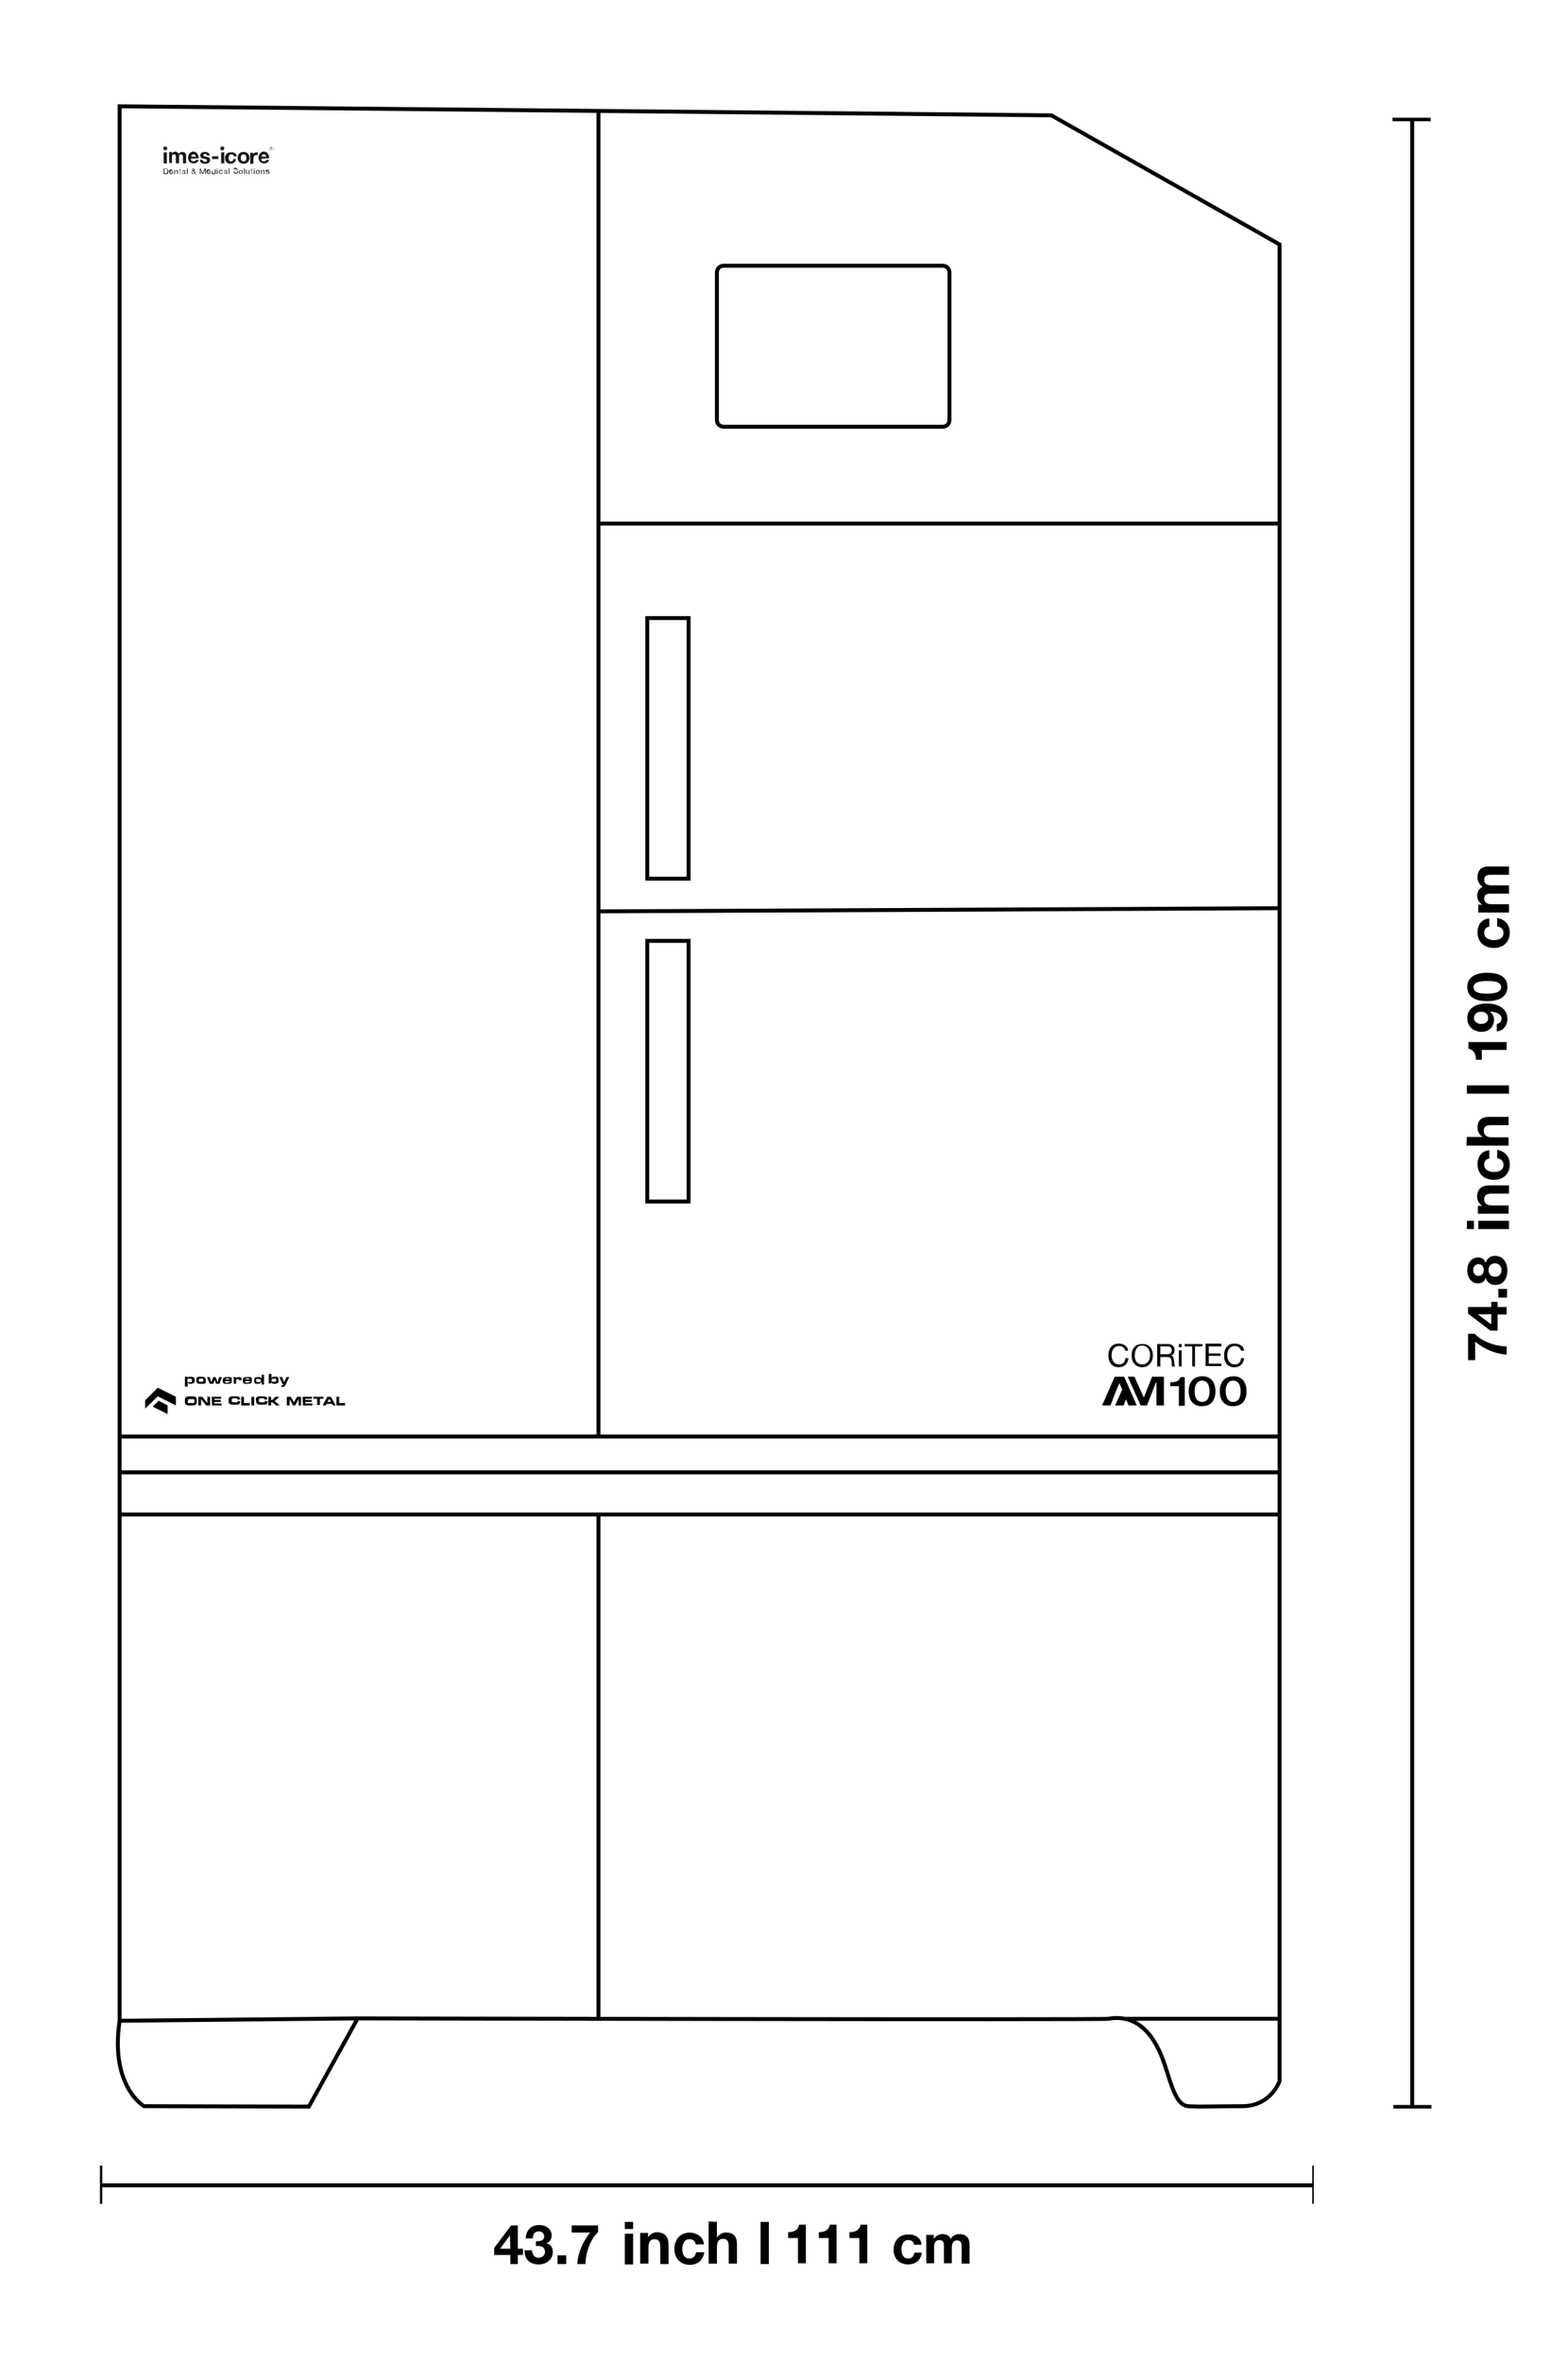 <?xml version="1.0" encoding="UTF-8"?>
<svg xmlns="http://www.w3.org/2000/svg" xmlns:xlink="http://www.w3.org/1999/xlink" version="1.1" id="Layer_1" x="0px" y="0px" viewBox="0 0 398.5 600" style="enable-background:new 0 0 398.5 600;" xml:space="preserve">
<style type="text/css">
	.st0{display:none;}
	.st1{display:inline;}
	.st2{fill:#010202;}
	.st3{fill:#FFFFFF;stroke:#000000;stroke-miterlimit:10;}
	.st4{display:inline;fill:none;stroke:#000000;stroke-width:3;stroke-linecap:round;stroke-linejoin:round;stroke-miterlimit:10;}
	.st5{display:inline;fill:#FFFFFF;stroke:#000000;stroke-miterlimit:10;}
	.st6{display:inline;fill:#FFFFFF;stroke:#000000;stroke-width:3;stroke-miterlimit:10;}
	.st7{fill:none;}
	.st8{fill:none;stroke:#000000;stroke-miterlimit:10;}
	.st9{clip-path:url(#SVGID_00000101807623930775257730000001767095970436714919_);}
	.st10{clip-path:url(#SVGID_00000078734936395523489760000002141098636797653928_);fill:#181717;}
	.st11{clip-path:url(#SVGID_00000028301841288187650470000003374972273315374233_);fill:#181717;}
	.st12{clip-path:url(#SVGID_00000098941259759727639620000012808626940101289620_);fill:#181717;}
	.st13{clip-path:url(#SVGID_00000124849748928036781870000003189827794719098548_);fill:#181717;}
	.st14{clip-path:url(#SVGID_00000090283850524862308580000008792316808970499766_);fill:#181717;}
	.st15{clip-path:url(#SVGID_00000158002703379500624020000012412329840509000875_);fill:#181717;}
	.st16{clip-path:url(#SVGID_00000134237242630049819270000016536283801704206237_);fill:#181717;}
	.st17{clip-path:url(#SVGID_00000090273923558543317940000018005235489655905421_);fill:#181717;}
	.st18{clip-path:url(#SVGID_00000072254986091266663640000006432313668697298591_);fill:#181717;}
	.st19{clip-path:url(#SVGID_00000109714086324894752670000005733688578627663288_);fill:#181717;}
	.st20{clip-path:url(#SVGID_00000139290914933616978440000010681209198711860360_);fill:#181717;}
	.st21{clip-path:url(#SVGID_00000090992054285065156450000018140466322438876330_);fill:#181717;}
	.st22{clip-path:url(#SVGID_00000060724592388058118240000010838325620897938614_);fill:#181717;}
	.st23{clip-path:url(#SVGID_00000119833211272214946930000010374236426542612134_);fill:#181717;}
	.st24{clip-path:url(#SVGID_00000116192965381641788030000002598066563472629656_);fill:#181717;}
	.st25{clip-path:url(#SVGID_00000178924848052055893820000000175880175577309353_);fill:#181717;}
	.st26{clip-path:url(#SVGID_00000098943912029825133720000005139621112578535065_);fill:#181717;}
	.st27{clip-path:url(#SVGID_00000159433055309998895630000005212848482121831607_);fill:#181717;}
	.st28{clip-path:url(#SVGID_00000008146039001273113580000009913309468539380866_);fill:#181717;}
	.st29{clip-path:url(#SVGID_00000054980117984766467130000014550122291843301278_);fill:#181717;}
	.st30{clip-path:url(#SVGID_00000099657714852289511410000001268763986552381868_);fill:#181717;}
	.st31{clip-path:url(#SVGID_00000132055307983542221200000004506445318332352143_);fill:#181717;}
	.st32{clip-path:url(#SVGID_00000103238174211337950030000013511565496920194964_);fill:#181717;}
	.st33{clip-path:url(#SVGID_00000046337159356066155140000000363874457990253234_);fill:#181717;}
	.st34{clip-path:url(#SVGID_00000060716068414623851370000008260769606275437748_);fill:#181717;}
	.st35{clip-path:url(#SVGID_00000045598573706919959470000018264251349843848113_);fill:#181717;}
	.st36{clip-path:url(#SVGID_00000072990137469216666920000002739825688988521658_);fill:#181717;}
	.st37{clip-path:url(#SVGID_00000081640753473353635810000000759020277101546368_);fill:#181717;}
	.st38{clip-path:url(#SVGID_00000100375083968526520150000004402958557585396662_);fill:#181717;}
	.st39{clip-path:url(#SVGID_00000049914503913001700250000009086413804228341144_);fill:#181717;}
	.st40{clip-path:url(#SVGID_00000165211642082302705120000017107454741980759998_);fill:#181717;}
	.st41{clip-path:url(#SVGID_00000009588409589714398130000005424128356336288670_);fill:#181717;}
	.st42{clip-path:url(#SVGID_00000183932116295507649890000005777079362474330302_);fill:#181717;}
	.st43{clip-path:url(#SVGID_00000021091121027326104220000008219501168969452177_);fill:#181717;}
	.st44{clip-path:url(#SVGID_00000152242710208819600310000009149473169979575942_);fill:#181717;}
	.st45{clip-path:url(#SVGID_00000079462156104389864840000014747976518989574042_);fill:#181717;}
</style>
<g id="Ebene_1_1_" class="st0">
	<g id="Ebene_2_1_" class="st1">
		<path class="st2" d="M-1225.8-963.4v1969.6h2946.4V-963.4H-1225.8z M936.8,185c6,0,11,1,17-1C947.8,186,942.8,185,936.8,185z"></path>
	</g>
	<g class="st1">
		<path class="st3" d="M1124,484.9H-144.8c-0.8,0-1.5-0.7-1.5-1.5s0.7-1.5,1.5-1.5H1124c0.8,0,1.5,0.7,1.5,1.5    S1124.8,484.9,1124,484.9z"></path>
	</g>
	<line class="st4" x1="1124" y1="484.9" x2="-144.8" y2="484.9"></line>
	<line class="st4" x1="30.8" y1="278.9" x2="931" y2="278.9"></line>
	<line class="st4" x1="931" y1="281" x2="30.8" y2="281"></line>
	<line class="st4" x1="-86.2" y1="339.4" x2="1048.1" y2="339.4"></line>
	<path class="st4" d="M1049.6,345.2H-83.1c0,0-0.8,0-1.2-0.1c-0.3-0.1-0.5-0.2-0.8-0.4c-1.4-0.7-2.6-2.4-3-3.9"></path>
	<polyline class="st4" points="225.8,478.7 225.6,478.7 225,478.7 224.5,478.7 223.7,478.7 223.2,478.7 222.7,478.7 222.2,478.7    221.6,478.7  "></polyline>
	<polyline class="st4" points="245.2,478.7 244.9,478.7 244.4,478.7 243.6,478.7 243.1,478.7 242.6,478.7 242.1,478.7 241.5,478.7    241,478.7  "></polyline>
	<line class="st4" x1="241" y1="478.7" x2="225.8" y2="478.7"></line>
	<line class="st4" x1="-86.7" y1="354.6" x2="1048.6" y2="354.6"></line>
	<line class="st4" x1="1048.6" y1="356.4" x2="-86.7" y2="356.4"></line>
	<path class="st5" d="M1182.2,487.6c-7.6-1.2-32.9-0.7-32.9-0.7l-16.7-0.5h-8.6c-0.8,0-1.5-0.7-1.5-1.5l-382.8-1L167,483.4   c0,0-256.3,2.5-310.7,3c-6.4,0.1-10,0-10.1,0l-503-0.2l-25.4,0.8l-7.8,0.5l-7.5,0.8l-7.1,0.8l-6.2,1l-5.7,1.3l-4.9,1l-4.1,1.3   l-6.6,1.8l-11.4,0.1V490l0.5-1.6c1.1-1.3,2.1-2.3,3.6-3.1c3.2-1.8,6.8-2.8,10.3-3.8c0.1,0,0.2-0.1,0.3-0.1   c5.2-1.4,10.6-2.3,15.9-3.1c4.2-0.6,8.3-1.1,12.5-1.5l8.1-0.8l8.6-0.5l8.6-0.3l8.9-0.3l9.2-0.3h543.8l221.7,1.3l194.2,0.8h560.1   l227.8-0.5c0,0,31,0.5,31.1,0.5c1.5,0,25.4,0.1,45.1,1.3c14.2,0.8,26.2,2.8,27.1,2.9c6.2,1,12.6,2.3,15.1,4.1c4,3.1,1.7,9,1.7,9h-7   h-4.4c0,0-4.3-3.8-6.2-4.4C1190.6,488.9,1184.7,488,1182.2,487.6z"></path>
	<path class="st6" d="M1210.6,488.4c-0.8,0-1.5,0.7-1.5,1.5v0.1c-0.1,0-0.2,0-0.3,0c-0.8,0-1.5,0.7-1.5,1.5V821h-5.1V498l0,0l0,0   v-6.5c0-0.8-0.7-1.5-1.5-1.5s-1.5,0.7-1.5,1.5v6.5l0,0l0,0v322.9H-144.1V485.4c0-0.8-0.7-1.5-1.5-1.5c-0.3,0-1.9-0.6-2.8,0   c-0.4,0.3-0.6,1.8-0.6,2v335h-0.7V485.7c0-0.8-0.7-1.5-1.5-1.5c-0.3,0-1.4-0.3-1.8-0.3c-0.8,0-1.5,0.7-1.5,1.5v335.5v0.9v6.6   h1328.8v10.3H-646.9c-0.8,0-1.5,0.7-1.5,1.5c0,0.3,0.1,0.6,0.2,0.8c-0.1,0.2-0.2,0.5-0.2,0.8c0,0.8,0.7,1.5,1.5,1.5h1846.1v13.5   h-85.1h-1761c-0.8,0-1.5,0.7-1.5,1.5c0,0.3,0.1,0.6,0.2,0.8c-0.1,0.2-0.2,0.5-0.2,0.8c0,0.8,0.7,1.5,1.5,1.5H1114h84.8   c0.6,0,2.6-0.1,3-0.1c0.7,0,0.4-2.2,0.4-3v-16.5c0-0.8-0.1-3.1-3.3-3.1h-21.5v-10.3h34.8v-7.1v-0.4v-331   C1212.1,489.1,1211.5,488.4,1210.6,488.4z"></path>
</g>
<g>
	<polygon points="359.4,534.7 359.4,30.8 363.6,30.8 363.6,29.9 353.9,29.9 353.9,30.8 358.4,30.8 358.4,534.7 354.1,534.7    354.1,535.6 363.8,535.6 363.8,534.7  "></polygon>
</g>
<g>
	<polygon points="333.5,550.1 333.5,554.6 26,554.6 26,550.1 25.4,550.1 25.4,554.6 25.4,555.6 25.4,559.8 26,559.8 26,555.6    333.5,555.6 333.5,559.8 333.9,559.8 333.9,550.1  "></polygon>
</g>
<g id="DE" class="st0">
	<g class="st1">
		<rect x="127.4" y="564.1" class="st7" width="206.5" height="17.4"></rect>
		<path d="M210.6,564.3v1.8c-2.2,2-3.4,5.8-3.4,8.7h-2.3c0.2-3.1,1.5-6.1,3.5-8.5h-5v-2H210.6z"></path>
		<path d="M218.9,567c0,1-0.5,1.8-1.5,2.2l0,0c1.3,0.3,2,1.3,2,2.6c0,2.2-1.9,3.3-3.9,3.3s-4-1-4-3.3c0-1.3,0.7-2.3,2-2.6l0,0    c-1-0.3-1.5-1.1-1.5-2.2c0-1.9,1.8-2.9,3.5-2.9C218,564.1,218.9,565.9,218.9,567z M215.4,573.5c1,0,1.8-0.7,1.8-1.8    c0-1-0.8-1.7-1.8-1.7c-1.1,0-1.8,0.6-1.8,1.7C213.6,572.7,214.4,573.5,215.4,573.5z M215.4,568.6c0.9,0,1.6-0.5,1.6-1.4    c0-0.6-0.3-1.5-1.6-1.5c-0.8,0-1.6,0.5-1.6,1.5C213.8,568.1,214.5,568.6,215.4,568.6z"></path>
		<path d="M222.8,572.5v2.3c0,1.2-0.8,2.2-2.3,2.5v-1.1c0.6-0.1,1.1-0.7,1.1-1.3v-0.1h-1.1v-2.3L222.8,572.5L222.8,572.5z"></path>
		<path d="M231.2,564.3v1.8h-4.3l-0.4,2.4l0,0c0.5-0.5,1.1-0.8,2.1-0.8c2.1,0,3.2,1.6,3.2,3.6c0,2.1-1.7,3.8-3.9,3.8    s-3.9-1.2-3.9-3.3h2.1c0.1,1,0.8,1.6,1.7,1.6c1.1,0,1.8-0.9,1.8-2c0-1-0.6-2-1.8-2c-0.8,0-1.2,0.3-1.6,0.8h-1.9l1-5.8L231.2,564.3    L231.2,564.3z"></path>
		<path d="M244.4,569.8h-2.1c-0.1-0.9-0.7-1.3-1.6-1.3c-1.3,0-1.8,1.3-1.8,2.5c0,1.3,0.5,2.4,1.8,2.4c0.9,0,1.5-0.5,1.7-1.6h2.1    c-0.3,2-1.7,3.2-3.7,3.2c-2.4,0-3.9-1.7-3.9-4c0-2.5,1.5-4.2,4-4.2C242.7,566.9,244.3,568,244.4,569.8z"></path>
		<path d="M252.4,568.2c0.6-0.8,1.4-1.3,2.4-1.3c1.9,0,2.8,1,2.8,2.8v5.2h-2.1v-4.5c0-1-0.1-1.8-1.3-1.8c-1,0-1.4,0.7-1.4,2v4.3    h-2.1v-4.6c0-1-0.2-1.7-1.3-1.7c-0.5,0-1.4,0.3-1.4,1.8v4.5h-2.3v-7.8h2v1l0,0c0.6-0.9,1.4-1.3,2.4-1.3    C251.3,566.9,252,567.4,252.4,568.2z"></path>
	</g>
	<g class="st1">
		<rect x="371.2" y="29.7" class="st7" width="17.4" height="505.8"></rect>
		<path d="M371.4,302.4h10.5v2.1h-6.8v2.6h-1.6V307c0-1.7-0.7-2.7-2.1-2.9V302.4z"></path>
		<path d="M376.6,291.9c2.6,0,5.5,1.1,5.5,4.1c0,1.8-1.1,3.2-2.9,3.4v-2c0.8-0.2,1.3-0.7,1.3-1.4c0-1.1-1.1-1.9-3.2-2l0,0    c0.8,0.6,1.2,1.3,1.2,2.4c0,1.4-1,3.2-3.4,3.2c-2.1,0-3.8-1.4-3.8-3.7C371.2,293.1,373.4,291.9,376.6,291.9z M376.8,295.9    c0-1.1-0.9-1.7-2-1.7c-1,0-2,0.7-2,1.7s0.9,1.6,1.9,1.6C375.9,297.5,376.8,296.9,376.8,295.9z"></path>
		<path d="M371.4,284.9h6.3v-1.4h1.8v1.4h2.4v2h-2.4v4.4h-2l-6.1-4.6L371.4,284.9L371.4,284.9z M374.1,286.9l3.6,2.7v-2.8    L374.1,286.9L374.1,286.9z"></path>
		<path d="M376.9,270.9v2.1c-0.9,0.1-1.3,0.7-1.3,1.6c0,1.3,1.3,1.8,2.5,1.8c1.3,0,2.4-0.5,2.4-1.8c0-0.9-0.5-1.5-1.6-1.7v-2.1    c2,0.3,3.2,1.7,3.2,3.7c0,2.4-1.7,3.9-4,3.9c-2.5,0-4.2-1.5-4.2-4C373.9,272.5,375,271,376.9,270.9z"></path>
		<path d="M375.2,262.9c-0.8-0.6-1.3-1.4-1.3-2.4c0-1.9,1-2.8,2.8-2.8h5.2v2.1h-4.5c-1,0-1.8,0.2-1.8,1.3c0,1,0.7,1.4,2,1.4h4.3v2.1    h-4.6c-1,0-1.7,0.2-1.7,1.3c0,0.5,0.3,1.4,1.8,1.4h4.5v2.1h-7.8v-2h1l0,0c-0.9-0.6-1.3-1.4-1.3-2.4    C373.9,264,374.4,263.3,375.2,262.9z"></path>
	</g>
</g>
<g id="Hilfslinien">
</g>
<path class="st8" d="M30.4,513.3V27l236.8,2.3l58,32.8v459.4v7.1c0,0-2.1,6.4-9.5,6.4c-7.5,0-9.9,0.2-13.7,0  c-3.7-0.2-4.6-7.5-7-13.2c-4.6-10.8-11.7-9.2-13.4-9c-1.7,0.3-190.7-0.1-190.7-0.1l-12.4,22.4L36.6,535  C36.6,535,27.9,530,30.4,513.3z"></path>
<polyline class="st8" points="152.1,28.2 152.1,231.5 152.1,364.9 "></polyline>
<line class="st8" x1="325.2" y1="230.7" x2="152.1" y2="231.5"></line>
<line class="st8" x1="325.2" y1="133" x2="152.1" y2="133"></line>
<line class="st8" x1="325.2" y1="374" x2="30" y2="374"></line>
<polyline class="st8" points="325.2,384.7 152.1,384.7 30,384.7 "></polyline>
<line class="st8" x1="152.1" y1="512.8" x2="152.1" y2="384.7"></line>
<line class="st8" x1="325.2" y1="512.8" x2="285.9" y2="512.8"></line>
<line class="st8" x1="30.4" y1="513.3" x2="90.8" y2="512.7"></line>
<path class="st8" d="M239.6,108.4h-55.7c-0.9,0-1.7-0.7-1.7-1.7V69.2c0-0.9,0.7-1.7,1.7-1.7h55.7c0.9,0,1.7,0.7,1.7,1.7v37.5  C241.3,107.7,240.5,108.4,239.6,108.4z"></path>
<rect x="164.5" y="157" class="st8" width="10.5" height="66.2"></rect>
<rect x="164.5" y="239" class="st8" width="10.5" height="66.2"></rect>
<g>
	<g>
		<path d="M286.7,343.1H286c-0.2-0.8-0.8-1.2-1.6-1.2c-1.2,0-1.9,1-1.9,2.3c0,1.4,0.7,2.4,1.9,2.4c0.9,0,1.6-0.6,1.6-1.6h0.8    c-0.2,1.5-1.1,2.3-2.5,2.3c-0.8,0-1.5-0.3-1.9-0.8c-0.5-0.5-0.7-1.3-0.7-2.2c0-0.9,0.2-1.6,0.7-2.2s1.1-0.8,2-0.8    C285.6,341.3,286.6,342,286.7,343.1z"></path>
		<path d="M293,344.3c0,1.7-1.1,3-2.7,3c-1.7,0-2.7-1.3-2.7-3c0-0.9,0.2-1.6,0.7-2.1c0.5-0.6,1.2-0.8,2-0.8    C292,341.3,293,342.6,293,344.3z M290.3,346.6c1.2,0,2-1,2-2.4c0-0.7-0.2-1.2-0.5-1.7c-0.4-0.4-0.8-0.7-1.5-0.7    c-0.6,0-1.1,0.2-1.4,0.7c-0.3,0.4-0.5,1-0.5,1.7C288.3,345.7,289.1,346.6,290.3,346.6z"></path>
		<path d="M296.8,341.4c1,0,1.7,0.5,1.7,1.5c0,0.8-0.3,1.3-1,1.4l0,0c0.6,0.1,0.8,0.4,0.9,1.5c0,0.7,0.1,1,0.3,1.3h-0.8    c-0.1-0.1-0.1-0.2-0.1-0.4v-0.6c0-0.3-0.1-0.6-0.2-0.9s-0.4-0.5-0.8-0.5h-1.9v2.4h-0.8v-5.7L296.8,341.4L296.8,341.4z M296.5,344    c0.8,0,1.3-0.3,1.3-1c0-0.6-0.4-1-1-1h-1.9v2H296.5z"></path>
		<path d="M300.3,341.4v0.8h-0.7v-0.8H300.3z M300.3,343v4.1h-0.7V343H300.3z"></path>
		<path d="M305.6,341.4v0.6h-1.9v5.1H303V342h-1.9v-0.6H305.6z"></path>
		<path d="M310.4,341.4v0.6h-3.2v1.8h3v0.6h-3v2h3.2v0.6h-4v-5.7h4V341.4z"></path>
		<path d="M316.2,343.1h-0.8c-0.2-0.8-0.8-1.2-1.6-1.2c-1.2,0-1.9,1-1.9,2.3c0,1.4,0.7,2.4,1.9,2.4c0.9,0,1.6-0.6,1.6-1.6h0.8    c-0.2,1.5-1.1,2.3-2.5,2.3c-0.8,0-1.5-0.3-1.9-0.8c-0.5-0.5-0.7-1.3-0.7-2.2c0-0.9,0.2-1.6,0.7-2.2s1.1-0.8,2-0.8    C315.1,341.3,316.1,342,316.2,343.1z"></path>
	</g>
	<g>
		<path d="M301.1,349.7v7.4h-1.5v-5h-2.2v-1h0.4c1.5,0,2-0.6,2.2-1.3h1.1V349.7z"></path>
		<path d="M305.6,349.6c2.3,0,3.3,1.7,3.3,3.8c0,2.3-1.1,3.8-3.5,3.8c-2.2,0-3.3-1.6-3.3-3.8S303.2,349.6,305.6,349.6z M303.6,353.4    c0,1.4,0.5,2.7,1.9,2.7s1.9-1.2,1.9-2.7c0-1.4-0.5-2.7-1.9-2.7C304.2,350.7,303.6,351.9,303.6,353.4z"></path>
		<path d="M313.5,349.6c2.3,0,3.3,1.7,3.3,3.8c0,2.3-1.1,3.8-3.5,3.8c-2.2,0-3.3-1.6-3.3-3.8S311.1,349.6,313.5,349.6z M311.5,353.4    c0,1.4,0.5,2.7,1.9,2.7s1.9-1.2,1.9-2.7c0-1.4-0.5-2.7-1.9-2.7C312.1,350.7,311.5,351.9,311.5,353.4z"></path>
	</g>
	<g>
		<polygon points="292.8,349.7 290.7,355 288.3,349.7 286.6,349.7 289.9,357 291.5,357 293.8,351.1 293.9,351.1 293.9,357     295.8,357 295.8,349.7   "></polygon>
		<polygon points="283.3,349.7 280.1,357 282.2,357 282.7,355.8 282.7,355.8 282.8,355.5 282.8,355.5 283.4,353.9 284.5,351.3     285.2,353 283.4,357 285.6,357 286,355.8 286,355.8 286.2,355.5 286.2,355.5 286.2,355.5 286.8,357 288.9,357 285.7,349.7   "></polygon>
	</g>
</g>
<g id="Ebene_2_2_">
	<g id="Ebene_1-2">
		<g id="Ebene_2-2">
			<g id="_0">
				<path d="M47,355.5c0-0.6,0.4-0.8,1-0.8h1c0.6,0,1,0.2,1,0.8v0.7c0,0.6-0.4,0.8-1,0.8h-1c-0.6,0-1-0.2-1-0.8V355.5z M47.7,356      c0,0.3,0.1,0.4,0.4,0.4H49c0.3,0,0.4-0.1,0.4-0.4v-0.2c0-0.3-0.1-0.4-0.4-0.4h-0.8c-0.4,0-0.4,0.2-0.4,0.4L47.7,356z"></path>
				<path d="M50.4,354.8h1l1.3,1.6l0,0v-1.6h0.7v2.2h-1l-1.3-1.6l0,0v1.6h-0.7V354.8z"></path>
				<path d="M53.8,354.8h2.4v0.5h-1.7v0.3h1.6v0.5h-1.6v0.4h1.8v0.5h-2.4L53.8,354.8L53.8,354.8z"></path>
				<path d="M58.1,355.5c0-0.6,0.4-0.8,1-0.8h0.8c1,0,1.1,0.2,1.1,0.8h-0.7v-0.1c0-0.2-0.1-0.2-0.3-0.2h-0.7c-0.4,0-0.4,0.2-0.4,0.4      v0.2c0,0.3,0.1,0.4,0.4,0.4H60c0.3,0,0.4,0,0.4-0.3H61v0.2c0,0.4-0.1,0.7-0.8,0.7h-1.1c-0.6,0-1-0.2-1-0.8L58.1,355.5z"></path>
				<path d="M61.4,354.8H62v1.6h1.5v0.6h-2.2v-2.2H61.4z"></path>
				<path d="M63.9,354.8h0.7v2.2h-0.7C63.9,357,63.9,354.8,63.9,354.8z"></path>
				<path d="M65,355.5c0-0.6,0.4-0.8,1-0.8h0.8c1,0,1.1,0.2,1.1,0.8h-0.7v-0.1c0-0.2-0.1-0.2-0.3-0.2h-0.7c-0.4,0-0.4,0.2-0.4,0.4      v0.2c0,0.3,0.1,0.4,0.4,0.4h0.7c0.3,0,0.4,0,0.4-0.3H68v0.2c0,0.4-0.1,0.7-0.8,0.7h-1.1c-0.6,0-1-0.2-1-0.8L65,355.5z"></path>
				<path d="M68.2,354.8h0.7v0.8h0.3l0.8-0.8h1l-1.2,1.1l1.3,1.1h-0.9l-1-0.8h-0.3v0.8h-0.7L68.2,354.8z"></path>
				<path d="M72.9,354.8h1l0.8,1.4l0.8-1.4h1v2.2h-0.6v-1.6l0,0L75,357h-0.5l-0.9-1.6l0,0v1.6h-0.7V354.8z"></path>
				<path d="M76.9,354.8h2.4v0.5h-1.7v0.3h1.6v0.5h-1.6v0.4h1.8v0.5H77L76.9,354.8L76.9,354.8L76.9,354.8z"></path>
				<path d="M79.6,354.8h2.6v0.5h-0.9v1.6h-0.7v-1.6h-0.9L79.6,354.8z"></path>
				<path d="M83.2,354.8h0.9l1.2,2.2h-0.7l-0.2-0.4H83l-0.2,0.4H82L83.2,354.8z M83.2,356.1h0.9l-0.4-0.8L83.2,356.1z"></path>
				<path d="M85.5,354.8h0.7v1.6h1.5v0.6h-2.2V354.8z"></path>
			</g>
			<g id="Ebene_3">
				<g id="LWPOLYLINE">
					<polygon points="44.7,354.8 40.1,352.5 36.9,355.7 36.9,357.8 40.1,354.7 44.7,357      "></polygon>
				</g>
				<g id="LWPOLYLINE-2">
					<polygon points="42.6,357 40.3,355.8 38.8,357.3 42.6,359.2      "></polygon>
				</g>
			</g>
		</g>
		<path d="M47.6,350.1c0.1-0.3,0.2-0.4,0.8-0.4c0.4,0,0.7,0.1,0.9,0.2c0.1,0.1,0.2,0.3,0.2,0.7c0,0.4-0.1,0.6-0.2,0.7    c-0.2,0.1-0.4,0.2-0.8,0.2c-0.5,0-0.7-0.1-0.8-0.4v1.1H47v-2.5h0.6V350.1z M47.7,350.3c-0.1,0.1-0.1,0.2-0.1,0.4    c0,0.4,0.1,0.4,0.6,0.4c0.3,0,0.4,0,0.5-0.1s0.1-0.2,0.1-0.4c0-0.3-0.1-0.4-0.5-0.4C47.9,350.2,47.8,350.2,47.7,350.3L47.7,350.3z    "></path>
		<path d="M51.8,349.8c0.2,0,0.3,0.1,0.4,0.3c0,0.1,0.1,0.2,0.1,0.5c0,0.5,0,0.7-0.2,0.8c-0.1,0.1-0.3,0.1-0.4,0.1    c-0.1,0-0.4,0-0.6,0c-0.6,0-0.8,0-1-0.2c-0.2-0.1-0.2-0.3-0.2-0.7c0-0.5,0.1-0.7,0.3-0.8c0.2-0.1,0.5-0.1,0.9-0.1    C51.3,349.7,51.6,349.7,51.8,349.8z M50.5,350.6c0,0.4,0.1,0.4,0.6,0.4s0.6,0,0.6-0.4s-0.1-0.4-0.6-0.4S50.5,350.3,50.5,350.6z"></path>
		<path d="M52.6,349.8h0.7l0.4,1.3l0.5-1.3h0.6l0.5,1.3l0.4-1.3h0.7l-0.6,1.7h-0.9l-0.3-1l-0.4,1h-0.9L52.6,349.8z"></path>
		<path d="M58.9,350.9c0,0.3-0.1,0.4-0.3,0.5s-0.4,0.1-0.8,0.1c-0.2,0-0.5,0-0.7,0s-0.4-0.2-0.4-0.3c-0.1-0.2-0.1-0.3-0.1-0.5    c0-0.5,0.1-0.7,0.4-0.8c0.2-0.1,0.4-0.1,0.8-0.1c0.2,0,0.5,0,0.7,0s0.4,0.2,0.4,0.4c0,0.1,0,0.3,0,0.4L58.9,350.9l-1.7-0.1v0.1    c0,0.1,0,0.2,0.1,0.3c0.1,0,0.3,0.1,0.5,0c0.4,0,0.5,0,0.5-0.2L58.9,350.9C58.9,351,58.9,350.9,58.9,350.9z M58.3,350.4    c0-0.2-0.1-0.3-0.5-0.3c-0.3,0-0.4,0-0.4,0.1c-0.1,0-0.1,0.1-0.1,0.2l0,0L58.3,350.4L58.3,350.4z"></path>
		<path d="M59.4,349.8H60v0.4c0.1-0.2,0.1-0.2,0.2-0.3c0.2-0.1,0.3-0.1,0.5-0.1c0.3,0,0.5,0.1,0.6,0.2s0.1,0.2,0.1,0.5v0.1h-0.6l0,0    l0,0c0-0.2-0.1-0.3-0.3-0.3c-0.1,0-0.3,0-0.4,0.1c-0.1,0.1-0.1,0.2-0.1,0.3v0.8h-0.6V349.8z"></path>
		<path d="M64,350.9c0,0.3-0.1,0.4-0.3,0.5s-0.4,0.1-0.8,0.1c-0.2,0-0.5,0-0.7,0s-0.4-0.2-0.4-0.3c-0.1-0.2-0.1-0.3-0.1-0.5    c0-0.5,0.1-0.7,0.4-0.8c0.2-0.1,0.4-0.1,0.8-0.1c0.2,0,0.5,0,0.7,0s0.4,0.2,0.4,0.4c0,0.1,0,0.3,0,0.4V350.9l-1.7-0.1v0.1    c0,0.1,0,0.2,0.1,0.3c0.1,0,0.3,0.1,0.5,0c0.4,0,0.5,0,0.5-0.2L64,350.9L64,350.9z M63.4,350.4c0-0.2-0.1-0.3-0.5-0.3    c-0.3,0-0.4,0-0.4,0.1c-0.1,0-0.1,0.1-0.1,0.2l0,0L63.4,350.4L63.4,350.4z"></path>
		<path d="M66.3,351.1c0,0.1-0.1,0.3-0.2,0.3c-0.2,0.1-0.4,0.1-0.5,0.1c-0.4,0-0.7-0.1-0.8-0.1c-0.2-0.1-0.2-0.3-0.2-0.7    c0-0.5,0.1-0.7,0.3-0.8c0.2-0.1,0.4-0.1,0.8-0.1c0.2,0,0.4,0,0.5,0.1c0.1,0,0.2,0.1,0.3,0.3v-1h0.6v2.5h-0.6v-0.6L66.3,351.1    L66.3,351.1z M65.2,350.3c-0.1,0.1-0.1,0.2-0.1,0.4c0,0.4,0.1,0.4,0.6,0.4c0.3,0,0.4,0,0.5-0.1s0.1-0.2,0.1-0.3    c0-0.4-0.1-0.4-0.6-0.4C65.3,350.2,65.2,350.2,65.2,350.3z"></path>
		<path d="M68.3,349H69v1.1c0.1-0.3,0.3-0.4,0.8-0.4c0.3,0,0.6,0,0.7,0.1c0.2,0.1,0.3,0.3,0.3,0.8s0,0.6-0.2,0.7s-0.4,0.2-0.8,0.2    c-0.6,0-0.7-0.1-0.9-0.4v0.3h-0.6V349z M69,350.6c0,0.2,0,0.2,0.1,0.3c0.1,0.1,0.2,0.1,0.6,0.1c0.3,0,0.4,0,0.4-0.1    c0.1-0.1,0.1-0.1,0.1-0.3c0-0.4-0.1-0.4-0.6-0.4S69,350.3,69,350.6z"></path>
		<path d="M71,349.8h0.7l0.5,1.3l0.6-1.3h0.7l-1,2.1c-0.2,0.4-0.3,0.4-0.7,0.4c-0.1,0-0.2,0-0.3,0v-0.4c0.3,0,0.4,0,0.5-0.2l0.1-0.1    h-0.3L71,349.8z"></path>
	</g>
</g>
<line class="st8" x1="325.2" y1="364.9" x2="30" y2="364.9"></line>
<g>
	<g>
		<g>
			<defs>
				<rect id="SVGID_1_" x="31.1" y="29.1" width="47.7" height="23.2"></rect>
			</defs>
			<clipPath id="SVGID_00000059300947785203433090000006242590780520513944_">
				<use xlink:href="#SVGID_1_" style="overflow:visible;"></use>
			</clipPath>
			<g style="clip-path:url(#SVGID_00000059300947785203433090000006242590780520513944_);">
				<g>
					<defs>
						<rect id="SVGID_00000080904595165778888260000003761583933721313950_" x="31.1" y="29.1" width="47.7" height="23.2"></rect>
					</defs>
					<clipPath id="SVGID_00000167384154769752746690000004523136552238835349_">
						<use xlink:href="#SVGID_00000080904595165778888260000003761583933721313950_" style="overflow:visible;"></use>
					</clipPath>
					<path style="clip-path:url(#SVGID_00000167384154769752746690000004523136552238835349_);fill:#181717;" d="M57,37.7       c0-0.3-0.2-0.5-0.5-0.5S56,37.4,56,37.7s0.2,0.5,0.5,0.5S57,37.9,57,37.7"></path>
				</g>
				<g>
					<defs>
						<rect id="SVGID_00000100345120878190831610000013745185109114147517_" x="31.1" y="29.1" width="47.7" height="23.2"></rect>
					</defs>
					<clipPath id="SVGID_00000032618690353861397850000011982302232798890942_">
						<use xlink:href="#SVGID_00000100345120878190831610000013745185109114147517_" style="overflow:visible;"></use>
					</clipPath>
					<path style="clip-path:url(#SVGID_00000032618690353861397850000011982302232798890942_);fill:#181717;" d="M42.5,37.7       c0-0.3-0.2-0.5-0.5-0.5s-0.5,0.2-0.5,0.5s0.2,0.5,0.5,0.5S42.5,37.9,42.5,37.7"></path>
				</g>
				<g>
					<defs>
						<rect id="SVGID_00000031204388593025662770000017060630040148057990_" x="31.1" y="29.1" width="47.7" height="23.2"></rect>
					</defs>
					<clipPath id="SVGID_00000064319493113716293450000004733192207007456180_">
						<use xlink:href="#SVGID_00000031204388593025662770000017060630040148057990_" style="overflow:visible;"></use>
					</clipPath>
					<path style="clip-path:url(#SVGID_00000064319493113716293450000004733192207007456180_);fill:#181717;" d="M45.4,39.1       c0.2-0.3,0.5-0.5,0.9-0.5c0.7,0,1,0.4,1,1v1.9h-0.8v-1.6c0-0.4-0.1-0.7-0.5-0.7s-0.5,0.3-0.5,0.7v1.6h-0.8v-1.7       c0-0.4-0.1-0.6-0.5-0.6c-0.2,0-0.5,0.1-0.5,0.6v1.6H43v-2.8h0.7V39l0,0c0.2-0.3,0.5-0.5,0.9-0.5C45,38.6,45.3,38.8,45.4,39.1"></path>
				</g>
				<g>
					<defs>
						<rect id="SVGID_00000079465214855264686820000005970397064714895550_" x="31.1" y="29.1" width="47.7" height="23.2"></rect>
					</defs>
					<clipPath id="SVGID_00000173859897839506908970000012619066384559830168_">
						<use xlink:href="#SVGID_00000079465214855264686820000005970397064714895550_" style="overflow:visible;"></use>
					</clipPath>
					<path style="clip-path:url(#SVGID_00000173859897839506908970000012619066384559830168_);fill:#181717;" d="M50.5,40.2       L50.5,40.2l-2,0.1c0,0.5,0.2,0.7,0.7,0.7c0.3,0,0.6-0.2,0.6-0.4h0.7c-0.2,0.6-0.6,0.9-1.3,0.9c-0.9,0-1.4-0.6-1.4-1.5       c0-0.8,0.6-1.5,1.4-1.5C50,38.6,50.5,39.3,50.5,40.2 M49.8,39.8c-0.1-0.4-0.3-0.6-0.6-0.6c-0.4,0-0.6,0.2-0.6,0.6H49.8z"></path>
				</g>
				<g>
					<defs>
						<rect id="SVGID_00000017514973204034368500000007178993277374981011_" x="31.1" y="29.1" width="47.7" height="23.2"></rect>
					</defs>
					<clipPath id="SVGID_00000119095365860268746980000015383909609700107144_">
						<use xlink:href="#SVGID_00000017514973204034368500000007178993277374981011_" style="overflow:visible;"></use>
					</clipPath>
					<path style="clip-path:url(#SVGID_00000119095365860268746980000015383909609700107144_);fill:#181717;" d="M53.3,39.5h-0.7       c0-0.3-0.2-0.4-0.5-0.4s-0.4,0.1-0.4,0.3s0.2,0.3,0.6,0.4c0.6,0.1,0.8,0.2,0.9,0.3c0.1,0.1,0.2,0.3,0.2,0.5c0,0.7-0.6,1-1.3,1       c-0.8,0-1.3-0.3-1.3-1h0.7c0,0.3,0.3,0.5,0.6,0.5s0.5-0.1,0.5-0.4c0-0.2-0.2-0.3-0.8-0.4c-0.7-0.1-0.9-0.4-0.9-0.8       c0-0.6,0.4-0.9,1.2-0.9C52.8,38.6,53.3,39,53.3,39.5"></path>
				</g>
				<g>
					<defs>
						<rect id="SVGID_00000176044024937788715090000011981263651096834956_" x="31.1" y="29.1" width="47.7" height="23.2"></rect>
					</defs>
					<clipPath id="SVGID_00000086656135511010497520000015378650691086954678_">
						<use xlink:href="#SVGID_00000176044024937788715090000011981263651096834956_" style="overflow:visible;"></use>
					</clipPath>
					
						<rect x="53.9" y="39.7" style="clip-path:url(#SVGID_00000086656135511010497520000015378650691086954678_);fill:#181717;" width="1.6" height="0.7"></rect>
				</g>
				<g>
					<defs>
						<rect id="SVGID_00000147203112087218084990000016073534383962808489_" x="31.1" y="29.1" width="47.7" height="23.2"></rect>
					</defs>
					<clipPath id="SVGID_00000139994913787514286380000002430913913087961242_">
						<use xlink:href="#SVGID_00000147203112087218084990000016073534383962808489_" style="overflow:visible;"></use>
					</clipPath>
					<path style="clip-path:url(#SVGID_00000139994913787514286380000002430913913087961242_);fill:#181717;" d="M60.2,39.7h-0.8       c0-0.3-0.2-0.5-0.6-0.5c-0.5,0-0.7,0.5-0.7,0.9c0,0.5,0.2,0.9,0.6,0.9c0.3,0,0.6-0.2,0.6-0.6H60c-0.1,0.7-0.6,1.2-1.4,1.2       c-0.9,0-1.4-0.6-1.4-1.4c0-0.9,0.5-1.5,1.4-1.5C59.5,38.6,60.1,39,60.2,39.7"></path>
				</g>
				<g>
					<defs>
						<rect id="SVGID_00000074426151648355948970000009359173904689933965_" x="31.1" y="29.1" width="47.7" height="23.2"></rect>
					</defs>
					<clipPath id="SVGID_00000157267304747930459740000017092206653222661530_">
						<use xlink:href="#SVGID_00000074426151648355948970000009359173904689933965_" style="overflow:visible;"></use>
					</clipPath>
					<path style="clip-path:url(#SVGID_00000157267304747930459740000017092206653222661530_);fill:#181717;" d="M63.4,40.1       c0,0.9-0.6,1.5-1.5,1.5s-1.5-0.6-1.5-1.5s0.6-1.5,1.5-1.5C62.8,38.6,63.4,39.2,63.4,40.1 M61.9,41c0.5,0,0.7-0.3,0.7-0.9       c0-0.5-0.2-0.9-0.7-0.9c-0.4,0-0.7,0.3-0.7,0.9S61.5,41,61.9,41"></path>
				</g>
				<g>
					<defs>
						<rect id="SVGID_00000166661018864284826040000002220991953905386142_" x="31.1" y="29.1" width="47.7" height="23.2"></rect>
					</defs>
					<clipPath id="SVGID_00000114796613434671425420000003891033956876952731_">
						<use xlink:href="#SVGID_00000166661018864284826040000002220991953905386142_" style="overflow:visible;"></use>
					</clipPath>
					<path style="clip-path:url(#SVGID_00000114796613434671425420000003891033956876952731_);fill:#181717;" d="M65.5,38.7v0.7       c-0.1,0-0.2,0-0.3,0c-0.6,0-0.8,0.4-0.8,0.9v1.3h-0.8v-2.8h0.7v0.5l0,0c0.1-0.4,0.5-0.6,0.9-0.6C65.4,38.6,65.5,38.7,65.5,38.7       "></path>
				</g>
				<g>
					<defs>
						<rect id="SVGID_00000035510009951686209790000001556534474454206886_" x="31.1" y="29.1" width="47.7" height="23.2"></rect>
					</defs>
					<clipPath id="SVGID_00000012441794762463298140000008492891786186537619_">
						<use xlink:href="#SVGID_00000035510009951686209790000001556534474454206886_" style="overflow:visible;"></use>
					</clipPath>
					<path style="clip-path:url(#SVGID_00000012441794762463298140000008492891786186537619_);fill:#181717;" d="M68.4,40.2       L68.4,40.2l-2,0.1c0,0.5,0.2,0.7,0.7,0.7c0.3,0,0.6-0.2,0.6-0.4h0.7c-0.2,0.6-0.6,0.9-1.3,0.9c-0.9,0-1.4-0.6-1.4-1.5       c0-0.8,0.6-1.5,1.4-1.5C68,38.6,68.4,39.3,68.4,40.2 M67.7,39.8c-0.1-0.4-0.3-0.6-0.6-0.6c-0.4,0-0.6,0.2-0.6,0.6H67.7z"></path>
				</g>
				<g>
					<defs>
						<rect id="SVGID_00000021827040086189205220000006274782222146420641_" x="31.1" y="29.1" width="47.7" height="23.2"></rect>
					</defs>
					<clipPath id="SVGID_00000029034259588028719970000008720739598262959504_">
						<use xlink:href="#SVGID_00000021827040086189205220000006274782222146420641_" style="overflow:visible;"></use>
					</clipPath>
					<path style="clip-path:url(#SVGID_00000029034259588028719970000008720739598262959504_);fill:#181717;" d="M69.4,37.4       c0.1,0.1,0.2,0.3,0.2,0.4c0,0.2-0.1,0.3-0.2,0.4c-0.1,0.1-0.3,0.2-0.4,0.2c-0.2,0-0.3-0.1-0.4-0.2c-0.1-0.1-0.2-0.3-0.2-0.4       c0-0.2,0.1-0.3,0.2-0.4c0.1-0.1,0.3-0.2,0.4-0.2C69.2,37.2,69.3,37.3,69.4,37.4 M68.6,38.2c0.1,0.1,0.2,0.2,0.4,0.2       c0.1,0,0.3-0.1,0.4-0.2c0.1-0.1,0.1-0.2,0.1-0.4c0-0.1,0-0.3-0.1-0.4c-0.1-0.1-0.2-0.2-0.4-0.2c-0.1,0-0.3,0-0.4,0.1       s-0.1,0.2-0.1,0.4C68.5,37.9,68.5,38.1,68.6,38.2 M69,37.4c0.2,0,0.2,0.1,0.2,0.2c0,0.1-0.1,0.2-0.2,0.2l0.2,0.3h-0.1L69,37.9       h-0.1v0.3h-0.1v-0.7L69,37.4L69,37.4z M69,37.8c0.1,0,0.2,0,0.2-0.1s-0.1-0.1-0.2-0.1h-0.2v0.2C68.8,37.8,69,37.8,69,37.8z"></path>
				</g>
				<g>
					<defs>
						<rect id="SVGID_00000066517934562544904310000012098859304085894334_" x="31.1" y="29.1" width="47.7" height="23.2"></rect>
					</defs>
					<clipPath id="SVGID_00000116232186884407323710000000764737625062985624_">
						<use xlink:href="#SVGID_00000066517934562544904310000012098859304085894334_" style="overflow:visible;"></use>
					</clipPath>
					<path style="clip-path:url(#SVGID_00000116232186884407323710000000764737625062985624_);fill:#181717;" d="M42.1,42.8       c0.4,0,0.7,0.2,0.7,0.7s-0.2,0.7-0.7,0.7h-0.5v-1.4H42.1z M42.1,44c0.3,0,0.5-0.2,0.5-0.6c0-0.4-0.2-0.5-0.5-0.5h-0.3V44H42.1z       "></path>
				</g>
				<g>
					<defs>
						<rect id="SVGID_00000018946016187888476620000011237189514742208426_" x="31.1" y="29.1" width="47.7" height="23.2"></rect>
					</defs>
					<clipPath id="SVGID_00000133524208385927168160000002635064967393738413_">
						<use xlink:href="#SVGID_00000018946016187888476620000011237189514742208426_" style="overflow:visible;"></use>
					</clipPath>
					<path style="clip-path:url(#SVGID_00000133524208385927168160000002635064967393738413_);fill:#181717;" d="M43.9,43.3       c0.1,0.1,0.1,0.2,0.1,0.4l0,0h-0.8l0,0c0,0.2,0.1,0.3,0.3,0.3s0.2-0.1,0.3-0.2H44c0,0.2-0.2,0.4-0.5,0.4c-0.1,0-0.2,0-0.3-0.1       C43,44,43,43.8,43,43.6s0-0.3,0.1-0.4c0.1-0.1,0.2-0.2,0.4-0.2C43.7,43.1,43.8,43.2,43.9,43.3 M43.9,43.6       c0-0.2-0.1-0.3-0.3-0.3s-0.3,0.1-0.3,0.3H43.9z"></path>
				</g>
				<g>
					<defs>
						<rect id="SVGID_00000016755337018416833210000015710361287476399494_" x="31.1" y="29.1" width="47.7" height="23.2"></rect>
					</defs>
					<clipPath id="SVGID_00000112620516278394741090000010318807673461120387_">
						<use xlink:href="#SVGID_00000016755337018416833210000015710361287476399494_" style="overflow:visible;"></use>
					</clipPath>
					<path style="clip-path:url(#SVGID_00000112620516278394741090000010318807673461120387_);fill:#181717;" d="M45.2,43.5v0.7H45       v-0.7c0-0.1-0.1-0.2-0.2-0.2c-0.2,0-0.3,0.1-0.3,0.3v0.6h-0.2v-1h0.2v0.2l0,0c0.1-0.1,0.2-0.2,0.3-0.2       C45.1,43.1,45.2,43.3,45.2,43.5"></path>
				</g>
				<g>
					<defs>
						<rect id="SVGID_00000065035898404489897390000000904727830008564393_" x="31.1" y="29.1" width="47.7" height="23.2"></rect>
					</defs>
					<clipPath id="SVGID_00000052796261004693181070000014385885873753981590_">
						<use xlink:href="#SVGID_00000065035898404489897390000000904727830008564393_" style="overflow:visible;"></use>
					</clipPath>
					<path style="clip-path:url(#SVGID_00000052796261004693181070000014385885873753981590_);fill:#181717;" d="M45.8,42.8v0.3H46       v0.1h-0.2V44c0,0.1,0,0.1,0.1,0.1H46l0,0v0.1h-0.1c-0.2,0-0.2-0.1-0.2-0.2v-0.7h-0.2v-0.1h0.2v-0.3L45.8,42.8L45.8,42.8z"></path>
				</g>
				<g>
					<defs>
						<rect id="SVGID_00000152970802146152982370000010182761188926425258_" x="31.1" y="29.1" width="47.7" height="23.2"></rect>
					</defs>
					<clipPath id="SVGID_00000069366374486837858040000017217788875604425372_">
						<use xlink:href="#SVGID_00000152970802146152982370000010182761188926425258_" style="overflow:visible;"></use>
					</clipPath>
					<path style="clip-path:url(#SVGID_00000069366374486837858040000017217788875604425372_);fill:#181717;" d="M47.1,43.4V44       c0,0,0,0.1,0.1,0.1c0,0,0,0,0.1,0v0.1h-0.1c-0.1,0-0.1-0.1-0.1-0.2c-0.1,0.1-0.2,0.2-0.4,0.2s-0.4-0.1-0.4-0.3       c0-0.1,0-0.2,0.1-0.2c0.1-0.1,0.2-0.1,0.4-0.1s0.2-0.1,0.2-0.1c0-0.1-0.1-0.2-0.2-0.2c-0.2,0-0.3,0.1-0.3,0.2h-0.2       c0-0.2,0.2-0.3,0.5-0.3C47,43.1,47.1,43.3,47.1,43.4 M46.6,44.1c0.2,0,0.3-0.1,0.3-0.2v-0.2h-0.1h-0.2c-0.2,0-0.2,0.1-0.2,0.2       C46.4,44,46.5,44.1,46.6,44.1"></path>
				</g>
				<g>
					<defs>
						<rect id="SVGID_00000091710921044162182700000010777070437500173737_" x="31.1" y="29.1" width="47.7" height="23.2"></rect>
					</defs>
					<clipPath id="SVGID_00000140011572694226272040000014022730346827570365_">
						<use xlink:href="#SVGID_00000091710921044162182700000010777070437500173737_" style="overflow:visible;"></use>
					</clipPath>
					
						<rect x="47.5" y="42.8" style="clip-path:url(#SVGID_00000140011572694226272040000014022730346827570365_);fill:#181717;" width="0.2" height="1.4"></rect>
				</g>
				<g>
					<defs>
						<rect id="SVGID_00000075860664639869276930000013192658581540899743_" x="31.1" y="29.1" width="47.7" height="23.2"></rect>
					</defs>
					<clipPath id="SVGID_00000022553508295084120800000005899360671339092123_">
						<use xlink:href="#SVGID_00000075860664639869276930000013192658581540899743_" style="overflow:visible;"></use>
					</clipPath>
					<path style="clip-path:url(#SVGID_00000022553508295084120800000005899360671339092123_);fill:#181717;" d="M49.5,43.1       c0,0.1-0.1,0.3-0.3,0.4l0.3,0.3c0-0.1,0-0.1,0-0.2h0.2c0,0.2,0,0.2-0.1,0.4l0.3,0.3h-0.2L49.5,44c-0.1,0.1-0.3,0.2-0.4,0.2       c-0.1,0-0.3,0-0.3-0.1c-0.1-0.1-0.1-0.2-0.1-0.3c0-0.2,0.1-0.3,0.3-0.4l-0.1-0.1c-0.1-0.1-0.1-0.2-0.1-0.2       c0-0.2,0.1-0.3,0.3-0.3C49.3,42.8,49.5,42.9,49.5,43.1 M49.1,44.1c0.1,0,0.2-0.1,0.3-0.2l-0.3-0.4c-0.2,0.1-0.3,0.2-0.3,0.3       C48.8,44,49,44.1,49.1,44.1 M49.1,43.3c0.2-0.1,0.2-0.2,0.2-0.2c0-0.1-0.1-0.2-0.2-0.2c-0.1,0-0.2,0.1-0.2,0.2       C49,43.1,49,43.2,49.1,43.3"></path>
				</g>
				<g>
					<defs>
						<rect id="SVGID_00000142136387957541749220000005534554567112044190_" x="31.1" y="29.1" width="47.7" height="23.2"></rect>
					</defs>
					<clipPath id="SVGID_00000140002147331943978930000010747446184263699100_">
						<use xlink:href="#SVGID_00000142136387957541749220000005534554567112044190_" style="overflow:visible;"></use>
					</clipPath>
					<polygon style="clip-path:url(#SVGID_00000140002147331943978930000010747446184263699100_);fill:#181717;" points="51,42.8        51.5,44 52,42.8 52.3,42.8 52.3,44.2 52.1,44.2 52.1,43 52.1,43 51.6,44.2 51.4,44.2 51,43 51,43 51,44.2 50.8,44.2 50.8,42.8             "></polygon>
				</g>
				<g>
					<defs>
						<rect id="SVGID_00000054963780145079900640000005637801862354527139_" x="31.1" y="29.1" width="47.7" height="23.2"></rect>
					</defs>
					<clipPath id="SVGID_00000120529218868026446040000006129604566527656616_">
						<use xlink:href="#SVGID_00000054963780145079900640000005637801862354527139_" style="overflow:visible;"></use>
					</clipPath>
					<path style="clip-path:url(#SVGID_00000120529218868026446040000006129604566527656616_);fill:#181717;" d="M53.4,43.3       c0.1,0.1,0.1,0.2,0.1,0.4l0,0h-0.8l0,0c0,0.2,0.1,0.3,0.3,0.3s0.2-0.1,0.3-0.2h0.2c0,0.2-0.2,0.4-0.5,0.4c-0.1,0-0.2,0-0.3-0.1       c-0.2-0.1-0.2-0.3-0.2-0.5s0-0.3,0.1-0.4c0.1-0.1,0.2-0.2,0.4-0.2C53.2,43.1,53.4,43.2,53.4,43.3 M53.4,43.6       c0-0.2-0.1-0.3-0.3-0.3s-0.3,0.1-0.3,0.3H53.4z"></path>
				</g>
				<g>
					<defs>
						<rect id="SVGID_00000167393747461283681490000006512523633316197013_" x="31.1" y="29.1" width="47.7" height="23.2"></rect>
					</defs>
					<clipPath id="SVGID_00000058568272820623194840000010071329191216500370_">
						<use xlink:href="#SVGID_00000167393747461283681490000006512523633316197013_" style="overflow:visible;"></use>
					</clipPath>
					<path style="clip-path:url(#SVGID_00000058568272820623194840000010071329191216500370_);fill:#181717;" d="M54.8,42.8v1.4       h-0.2v-0.1l0,0c-0.1,0.1-0.2,0.2-0.3,0.2c-0.3,0-0.5-0.2-0.5-0.5s0.2-0.5,0.5-0.5c0.1,0,0.3,0.1,0.3,0.2l0,0V43h0.2V42.8z        M54.3,44.1c0.2,0,0.3-0.2,0.3-0.4s-0.1-0.4-0.3-0.4S54,43.5,54,43.7C54,43.9,54.1,44.1,54.3,44.1"></path>
				</g>
				<g>
					<defs>
						<rect id="SVGID_00000129915280004598718370000009181096268765774235_" x="31.1" y="29.1" width="47.7" height="23.2"></rect>
					</defs>
					<clipPath id="SVGID_00000091698575159807653150000017398141916441208489_">
						<use xlink:href="#SVGID_00000129915280004598718370000009181096268765774235_" style="overflow:visible;"></use>
					</clipPath>
					<path style="clip-path:url(#SVGID_00000091698575159807653150000017398141916441208489_);fill:#181717;" d="M55.3,43h-0.2v-0.2       h0.2V43z M55.3,44.2h-0.2v-1h0.2V44.2z"></path>
				</g>
				<g>
					<defs>
						<rect id="SVGID_00000083073912937624471950000005890209007516700055_" x="31.1" y="29.1" width="47.7" height="23.2"></rect>
					</defs>
					<clipPath id="SVGID_00000134229006046856607850000005013333050428798890_">
						<use xlink:href="#SVGID_00000083073912937624471950000005890209007516700055_" style="overflow:visible;"></use>
					</clipPath>
					<path style="clip-path:url(#SVGID_00000134229006046856607850000005013333050428798890_);fill:#181717;" d="M56.6,43.5h-0.2       c0-0.1-0.1-0.2-0.3-0.2s-0.3,0.1-0.3,0.4c0,0.2,0.1,0.4,0.3,0.4s0.3-0.1,0.3-0.3h0.2c0,0.3-0.2,0.4-0.5,0.4s-0.5-0.2-0.5-0.5       s0.2-0.6,0.5-0.6C56.4,43.1,56.6,43.3,56.6,43.5"></path>
				</g>
				<g>
					<defs>
						<rect id="SVGID_00000155142975639162769880000007407544927127115963_" x="31.1" y="29.1" width="47.7" height="23.2"></rect>
					</defs>
					<clipPath id="SVGID_00000066473410075975585040000012145968439240710815_">
						<use xlink:href="#SVGID_00000155142975639162769880000007407544927127115963_" style="overflow:visible;"></use>
					</clipPath>
					<path style="clip-path:url(#SVGID_00000066473410075975585040000012145968439240710815_);fill:#181717;" d="M57.7,43.4V44       c0,0,0,0.1,0.1,0.1c0,0,0,0,0.1,0v0.1h-0.1c-0.1,0-0.1-0.1-0.1-0.2c-0.1,0.1-0.2,0.2-0.4,0.2s-0.4-0.1-0.4-0.3       c0-0.1,0-0.2,0.1-0.2c0.1-0.1,0.2-0.1,0.4-0.1s0.2-0.1,0.2-0.1c0-0.1-0.1-0.2-0.2-0.2c-0.2,0-0.3,0.1-0.3,0.2h-0.2       c0-0.2,0.2-0.3,0.5-0.3C57.6,43.1,57.7,43.3,57.7,43.4 M57.2,44.1c0.2,0,0.3-0.1,0.3-0.2v-0.2h-0.1h-0.2       c-0.2,0-0.2,0.1-0.2,0.2S57.1,44.1,57.2,44.1"></path>
				</g>
				<g>
					<defs>
						<rect id="SVGID_00000038396638204134923500000002995457614259028885_" x="31.1" y="29.1" width="47.7" height="23.2"></rect>
					</defs>
					<clipPath id="SVGID_00000170983712617596420880000017257091628562643618_">
						<use xlink:href="#SVGID_00000038396638204134923500000002995457614259028885_" style="overflow:visible;"></use>
					</clipPath>
					
						<rect x="58.1" y="42.8" style="clip-path:url(#SVGID_00000170983712617596420880000017257091628562643618_);fill:#181717;" width="0.2" height="1.4"></rect>
				</g>
				<g>
					<defs>
						<rect id="SVGID_00000148635283681754041930000005680231388886886842_" x="31.1" y="29.1" width="47.7" height="23.2"></rect>
					</defs>
					<clipPath id="SVGID_00000044885754113885593910000004949862710798921867_">
						<use xlink:href="#SVGID_00000148635283681754041930000005680231388886886842_" style="overflow:visible;"></use>
					</clipPath>
					<path style="clip-path:url(#SVGID_00000044885754113885593910000004949862710798921867_);fill:#181717;" d="M60.4,43.2h-0.2       c0-0.2-0.1-0.3-0.4-0.3c-0.2,0-0.3,0.1-0.3,0.2c0,0.1,0,0.1,0.1,0.1c0,0,0.2,0.1,0.4,0.1c0.3,0.1,0.5,0.2,0.5,0.4       c0,0.1-0.1,0.2-0.2,0.3c-0.1,0.1-0.2,0.1-0.4,0.1c-0.4,0-0.6-0.2-0.6-0.5h0.2c0,0.2,0.2,0.3,0.4,0.3s0.4-0.1,0.4-0.3       c0-0.1-0.1-0.2-0.4-0.3c-0.2,0-0.4-0.1-0.4-0.1c-0.1-0.1-0.1-0.1-0.1-0.2c0-0.3,0.2-0.4,0.5-0.4C60.2,42.7,60.4,42.9,60.4,43.2       "></path>
				</g>
				<g>
					<defs>
						<rect id="SVGID_00000138535972103853012180000009471668748102984106_" x="31.1" y="29.1" width="47.7" height="23.2"></rect>
					</defs>
					<clipPath id="SVGID_00000090254785508253932980000014174977159557795989_">
						<use xlink:href="#SVGID_00000138535972103853012180000009471668748102984106_" style="overflow:visible;"></use>
					</clipPath>
					<path style="clip-path:url(#SVGID_00000090254785508253932980000014174977159557795989_);fill:#181717;" d="M61.7,43.7       c0,0.3-0.2,0.5-0.5,0.5s-0.5-0.2-0.5-0.5s0.2-0.5,0.5-0.5C61.5,43.1,61.7,43.4,61.7,43.7 M61.2,44.1c0.2,0,0.3-0.2,0.3-0.4       s-0.1-0.4-0.3-0.4s-0.3,0.2-0.3,0.4C60.9,43.9,61,44.1,61.2,44.1"></path>
				</g>
				<g>
					<defs>
						<rect id="SVGID_00000168838968975535851910000004618481857312852659_" x="31.1" y="29.1" width="47.7" height="23.2"></rect>
					</defs>
					<clipPath id="SVGID_00000139997791379500415890000016997229337588159906_">
						<use xlink:href="#SVGID_00000168838968975535851910000004618481857312852659_" style="overflow:visible;"></use>
					</clipPath>
					
						<rect x="62" y="42.8" style="clip-path:url(#SVGID_00000139997791379500415890000016997229337588159906_);fill:#181717;" width="0.2" height="1.4"></rect>
				</g>
				<g>
					<defs>
						<rect id="SVGID_00000012443836178865781170000003891009686739617215_" x="31.1" y="29.1" width="47.7" height="23.2"></rect>
					</defs>
					<clipPath id="SVGID_00000176748722929253543760000016877684274853427090_">
						<use xlink:href="#SVGID_00000012443836178865781170000003891009686739617215_" style="overflow:visible;"></use>
					</clipPath>
					<path style="clip-path:url(#SVGID_00000176748722929253543760000016877684274853427090_);fill:#181717;" d="M62.7,43.2v0.7       c0,0.1,0.1,0.2,0.2,0.2c0.2,0,0.3-0.1,0.3-0.3v-0.6h0.2v1h-0.2V44l0,0c-0.1,0.1-0.2,0.2-0.3,0.2c-0.3,0-0.4-0.1-0.4-0.4v-0.7       h0.2V43.2z"></path>
				</g>
				<g>
					<defs>
						<rect id="SVGID_00000160156390935135220470000015856784863092803761_" x="31.1" y="29.1" width="47.7" height="23.2"></rect>
					</defs>
					<clipPath id="SVGID_00000134247299712577045810000010660391800555210648_">
						<use xlink:href="#SVGID_00000160156390935135220470000015856784863092803761_" style="overflow:visible;"></use>
					</clipPath>
					<path style="clip-path:url(#SVGID_00000134247299712577045810000010660391800555210648_);fill:#181717;" d="M64,42.8v0.3h0.2       v0.1H64V44c0,0.1,0,0.1,0.1,0.1h0.1l0,0v0.1h-0.1c-0.2,0-0.2-0.1-0.2-0.2v-0.7h-0.2v-0.1h0.2v-0.3L64,42.8L64,42.8z"></path>
				</g>
				<g>
					<defs>
						<rect id="SVGID_00000029754691137906839220000007511594700824491393_" x="31.1" y="29.1" width="47.7" height="23.2"></rect>
					</defs>
					<clipPath id="SVGID_00000178200092443588254780000014565692941183453859_">
						<use xlink:href="#SVGID_00000029754691137906839220000007511594700824491393_" style="overflow:visible;"></use>
					</clipPath>
					<path style="clip-path:url(#SVGID_00000178200092443588254780000014565692941183453859_);fill:#181717;" d="M64.7,43h-0.2v-0.2       h0.2V43z M64.7,44.2h-0.2v-1h0.2V44.2z"></path>
				</g>
				<g>
					<defs>
						<rect id="SVGID_00000071532184041094215770000015791166972598477502_" x="31.1" y="29.1" width="47.7" height="23.2"></rect>
					</defs>
					<clipPath id="SVGID_00000011720903082861621390000015640431547491941807_">
						<use xlink:href="#SVGID_00000071532184041094215770000015791166972598477502_" style="overflow:visible;"></use>
					</clipPath>
					<path style="clip-path:url(#SVGID_00000011720903082861621390000015640431547491941807_);fill:#181717;" d="M66,43.7       c0,0.3-0.2,0.5-0.5,0.5S65,44,65,43.7s0.2-0.5,0.5-0.5C65.9,43.1,66,43.4,66,43.7 M65.5,44.1c0.2,0,0.3-0.2,0.3-0.4       s-0.1-0.4-0.3-0.4c-0.2,0-0.3,0.2-0.3,0.4C65.2,43.9,65.3,44.1,65.5,44.1"></path>
				</g>
				<g>
					<defs>
						<rect id="SVGID_00000113348779123528630290000006658634206201487761_" x="31.1" y="29.1" width="47.7" height="23.2"></rect>
					</defs>
					<clipPath id="SVGID_00000040554199446436682060000007556323859816207266_">
						<use xlink:href="#SVGID_00000113348779123528630290000006658634206201487761_" style="overflow:visible;"></use>
					</clipPath>
					<path style="clip-path:url(#SVGID_00000040554199446436682060000007556323859816207266_);fill:#181717;" d="M67.2,43.5v0.7H67       v-0.7c0-0.1-0.1-0.2-0.2-0.2c-0.2,0-0.3,0.1-0.3,0.3v0.6h-0.2v-1h0.2v0.2l0,0c0.1-0.1,0.2-0.2,0.3-0.2       C67.1,43.1,67.2,43.3,67.2,43.5"></path>
				</g>
				<g>
					<defs>
						<rect id="SVGID_00000101796346147262606770000017308985658295967364_" x="31.1" y="29.1" width="47.7" height="23.2"></rect>
					</defs>
					<clipPath id="SVGID_00000157998528966434628430000007903049434382697113_">
						<use xlink:href="#SVGID_00000101796346147262606770000017308985658295967364_" style="overflow:visible;"></use>
					</clipPath>
					<path style="clip-path:url(#SVGID_00000157998528966434628430000007903049434382697113_);fill:#181717;" d="M68.4,43.5h-0.2       l0,0c0-0.1-0.1-0.2-0.2-0.2s-0.2,0-0.2,0.1s0.1,0.1,0.2,0.2h0.2c0.2,0,0.3,0.1,0.3,0.3s-0.2,0.3-0.5,0.3s-0.4-0.1-0.5-0.3h0.2       c0,0.1,0.1,0.2,0.3,0.2c0.2,0,0.3-0.1,0.3-0.2c0,0,0-0.1-0.1-0.1c0,0-0.1-0.1-0.3-0.1c-0.3-0.1-0.4-0.1-0.4-0.3       s0.2-0.3,0.4-0.3C68.2,43.1,68.4,43.2,68.4,43.5"></path>
				</g>
				<g>
					<defs>
						<rect id="SVGID_00000159457224872158466240000001154106433599447694_" x="31.1" y="29.1" width="47.7" height="23.2"></rect>
					</defs>
					<clipPath id="SVGID_00000183240782339564219020000008037126044658991786_">
						<use xlink:href="#SVGID_00000159457224872158466240000001154106433599447694_" style="overflow:visible;"></use>
					</clipPath>
					
						<rect x="41.6" y="38.7" style="clip-path:url(#SVGID_00000183240782339564219020000008037126044658991786_);fill:#181717;" width="0.8" height="2.8"></rect>
				</g>
				<g>
					<defs>
						<rect id="SVGID_00000018959470742509573300000004426895271452027833_" x="31.1" y="29.1" width="47.7" height="23.2"></rect>
					</defs>
					<clipPath id="SVGID_00000004527711726308973310000005141442111518207165_">
						<use xlink:href="#SVGID_00000018959470742509573300000004426895271452027833_" style="overflow:visible;"></use>
					</clipPath>
					
						<rect x="56.2" y="38.7" style="clip-path:url(#SVGID_00000004527711726308973310000005141442111518207165_);fill:#181717;" width="0.8" height="2.8"></rect>
				</g>
			</g>
		</g>
	</g>
</g>
<g>
	<g>
		<rect x="372.8" y="30" class="st7" width="17.4" height="505.8"></rect>
		<path d="M372.8,310.1h1.8v2.1h-1.8V310.1z M375.7,310.1h7.8v2.1h-7.8V310.1z"></path>
		<path d="M378.7,301.1h4.8v2.1h-4.4c-1.3,0-1.9,0.4-1.9,1.4c0,1.3,0.9,1.6,2.2,1.6h4v2.1h-7.8v-2h1.1l0,0c-0.8-0.5-1.3-1.4-1.3-2.4    C375.5,302,376.5,301.1,378.7,301.1z"></path>
		<path d="M378.5,292.2v2.1c-0.9,0.1-1.3,0.7-1.3,1.6c0,1.3,1.3,1.8,2.5,1.8c1.3,0,2.4-0.5,2.4-1.8c0-0.9-0.5-1.5-1.6-1.7v-2.1    c2,0.3,3.2,1.7,3.2,3.7c0,2.4-1.7,3.9-4,3.9c-2.5,0-4.2-1.5-4.2-4C375.5,293.8,376.6,292.3,378.5,292.2z"></path>
		<path d="M372.8,288.8h4l0,0c-0.8-0.5-1.3-1.4-1.3-2.3c0-2,1-2.8,3.1-2.8h4.8v2.1H379c-1.3,0-1.9,0.4-1.9,1.4    c0,1.3,0.9,1.7,2.2,1.7h4.1v2.1h-10.7L372.8,288.8L372.8,288.8z"></path>
		<path d="M372.8,275.7h10.7v2.1h-10.7V275.7z"></path>
		<path d="M378.5,233.3v2.1c-0.9,0.1-1.3,0.7-1.3,1.6c0,1.3,1.3,1.8,2.5,1.8c1.3,0,2.4-0.5,2.4-1.8c0-0.9-0.5-1.5-1.6-1.7v-2.1    c2,0.3,3.2,1.7,3.2,3.7c0,2.4-1.7,3.9-4,3.9c-2.5,0-4.2-1.5-4.2-4C375.5,234.9,376.6,233.4,378.5,233.3z"></path>
		<path d="M376.8,225.3c-0.8-0.6-1.3-1.4-1.3-2.4c0-1.9,1-2.8,2.8-2.8h5.2v2.1H379c-1,0-1.8,0.2-1.8,1.3c0,1,0.7,1.4,2,1.4h4.3v2.1    h-4.6c-1,0-1.7,0.2-1.7,1.3c0,0.5,0.3,1.4,1.8,1.4h4.5v2.1h-7.8v-2h1l0,0c-0.9-0.6-1.3-1.4-1.3-2.4    C375.5,226.4,376,225.6,376.8,225.3z"></path>
		<g>
			<path d="M373.1,264.7h9.8v2h-6.3v2.5h-1.5v-0.1c0-1.6-0.7-2.5-1.9-2.7v-1.7H373.1z"></path>
			<path d="M378,254.9c2.4,0,5.1,1.1,5.1,3.9c0,1.7-1,3-2.7,3.2v-1.9c0.7-0.1,1.2-0.7,1.2-1.3c0-1.1-1-1.7-3-1.9l0,0     c0.7,0.5,1.1,1.2,1.1,2.2c0,1.3-0.9,3-3.2,3c-1.9,0-3.6-1.3-3.6-3.4C372.9,256.1,375,254.9,378,254.9z M378.2,258.6     c0-1.1-0.8-1.6-1.8-1.6s-1.8,0.6-1.8,1.6c0,0.9,0.9,1.5,1.8,1.5S378.2,259.7,378.2,258.6z"></path>
			<path d="M378,247.1c3.4,0,5.1,1.3,5.1,3.6s-1.8,3.6-5.1,3.6c-3.3,0-5.1-1.2-5.1-3.6C372.9,248.4,374.7,247.1,378,247.1z      M381.5,250.8c0-1.6-2.2-1.6-3.6-1.6s-3.4,0.1-3.4,1.6c0,1.6,2.4,1.6,3.4,1.6C379.1,252.4,381.5,252.3,381.5,250.8z"></path>
		</g>
		<g>
			<path d="M373.1,338.8h1.7c1.8,2,5.4,3.2,8.1,3.2v2.1c-2.9-0.2-5.7-1.4-8-3.3v4.7h-1.8L373.1,338.8L373.1,338.8z"></path>
			<path d="M373.1,332h5.9v-1.3h1.6v1.3h2.3v1.9h-2.3v4.1h-1.8l-5.7-4.3V332z M375.6,333.9l3.4,2.5v-2.6L375.6,333.9L375.6,333.9z"></path>
			<path d="M380.8,327.4h2.2v2.2h-2.2V327.4z"></path>
			<path d="M375.6,319.4c1,0,1.7,0.5,2,1.4l0,0c0.3-1.2,1.2-1.8,2.4-1.8c2,0,3.1,1.8,3.1,3.7c0,1.9-0.9,3.7-3.1,3.7     c-1.2,0-2.1-0.7-2.4-1.8l0,0c-0.3,0.9-1,1.4-2,1.4c-1.8,0-2.7-1.7-2.7-3.3C372.9,320.2,374.6,319.4,375.6,319.4z M377.1,322.6     c0-0.8-0.5-1.5-1.3-1.5c-0.5,0-1.4,0.3-1.4,1.5c0,0.8,0.5,1.5,1.4,1.5C376.6,324.1,377.1,323.4,377.1,322.6z M381.6,322.6     c0-1-0.7-1.7-1.7-1.7c-0.9,0-1.6,0.7-1.6,1.7s0.6,1.7,1.6,1.7C381,324.4,381.6,323.6,381.6,322.6z"></path>
		</g>
	</g>
	<g>
		<rect x="87" y="564.4" class="st7" width="206.5" height="17.4"></rect>
		<path d="M160.9,564.4v1.8h-2.1v-1.8H160.9z M160.9,567.4v7.8h-2.1v-7.8H160.9z"></path>
		<path d="M169.9,570.3v4.8h-2.1v-4.4c0-1.3-0.4-1.9-1.4-1.9c-1.3,0-1.6,0.9-1.6,2.2v4h-2.1v-7.8h2v1.1l0,0c0.5-0.8,1.4-1.3,2.4-1.3    C169,567.2,169.9,568.1,169.9,570.3z"></path>
		<path d="M178.9,570.1h-2.1c-0.1-0.9-0.7-1.3-1.6-1.3c-1.3,0-1.8,1.3-1.8,2.5c0,1.3,0.5,2.4,1.8,2.4c0.9,0,1.5-0.5,1.7-1.6h2.1    c-0.3,2-1.7,3.2-3.7,3.2c-2.4,0-3.9-1.7-3.9-4c0-2.5,1.5-4.2,4-4.2C177.2,567.2,178.8,568.3,178.9,570.1z"></path>
		<path d="M182.2,564.4v4l0,0c0.5-0.8,1.4-1.3,2.3-1.3c2,0,2.8,1,2.8,3.1v4.8h-2.1v-4.4c0-1.3-0.4-1.9-1.4-1.9    c-1.3,0-1.6,0.9-1.6,2.2v4.1h-2.1v-10.7L182.2,564.4L182.2,564.4z"></path>
		<path d="M195.4,564.4v10.7h-2.1v-10.7H195.4z"></path>
	</g>
	<g>
		<path d="M131.6,565.3v5.9h1.3v1.6h-1.3v2.3h-1.9v-2.3h-4.1V571l4.3-5.7H131.6z M129.6,567.8l-2.5,3.4h2.6L129.6,567.8L129.6,567.8    z"></path>
		<path d="M140.2,567.8c0,1-0.5,1.8-1.4,2l0,0c1.1,0.2,1.7,1.1,1.7,2.2c0,2-1.7,3.2-3.6,3.2c-2.2,0-3.6-1.3-3.6-3.5v-0.1h1.9    c0.1,1.2,0.7,1.9,1.7,1.9c0.9,0,1.6-0.6,1.6-1.5c0-1.1-0.7-1.5-2-1.5h-0.3v-1.2h0.4c1.1,0,1.7-0.4,1.7-1.2s-0.6-1.3-1.4-1.3    c-0.7,0-1.5,0.4-1.5,1.8h-1.8c0.1-2.1,1.4-3.4,3.4-3.4C138.5,565.1,140.2,566.1,140.2,567.8z"></path>
		<path d="M143.9,572.9v2.2h-2.2v-2.2H143.9z"></path>
		<path d="M152,565.3v1.7c-2,1.8-3.2,5.4-3.2,8.1h-2.1c0.2-2.9,1.4-5.7,3.3-8h-4.7v-1.8H152z"></path>
	</g>
	<g>
		<path d="M204.8,565.1v9.8h-2v-6.4h-2.5V567h0.1c1.6,0,2.5-0.7,2.7-1.9L204.8,565.1L204.8,565.1z"></path>
		<path d="M212.6,565.1v9.8h-2v-6.4h-2.5V567h0.1c1.6,0,2.5-0.7,2.7-1.9L212.6,565.1L212.6,565.1z"></path>
		<path d="M220.4,565.1v9.8h-2v-6.4h-2.5V567h0.1c1.6,0,2.5-0.7,2.7-1.9L220.4,565.1L220.4,565.1z"></path>
		<path d="M234.2,570.2h-1.9c-0.1-0.8-0.6-1.2-1.5-1.2c-1.2,0-1.7,1.2-1.7,2.4s0.5,2.3,1.7,2.3c0.9,0,1.4-0.5,1.6-1.5h1.9    c-0.3,1.9-1.6,3-3.5,3c-2.3,0-3.7-1.6-3.7-3.7c0-2.3,1.4-3.9,3.7-3.9C232.6,567.5,234.1,568.5,234.2,570.2z"></path>
		<path d="M241.6,568.7c0.5-0.8,1.3-1.2,2.2-1.2c1.8,0,2.6,1,2.6,2.6v4.9h-2v-4.2c0-1-0.1-1.7-1.2-1.7c-0.9,0-1.3,0.7-1.3,1.8v4h-2    v-4.3c0-0.9-0.1-1.6-1.2-1.6c-0.5,0-1.3,0.3-1.3,1.7v4.2h-2v-7.2h1.9v1l0,0c0.6-0.8,1.3-1.2,2.2-1.2    C240.6,567.5,241.3,567.9,241.6,568.7z"></path>
	</g>
</g>
</svg>
